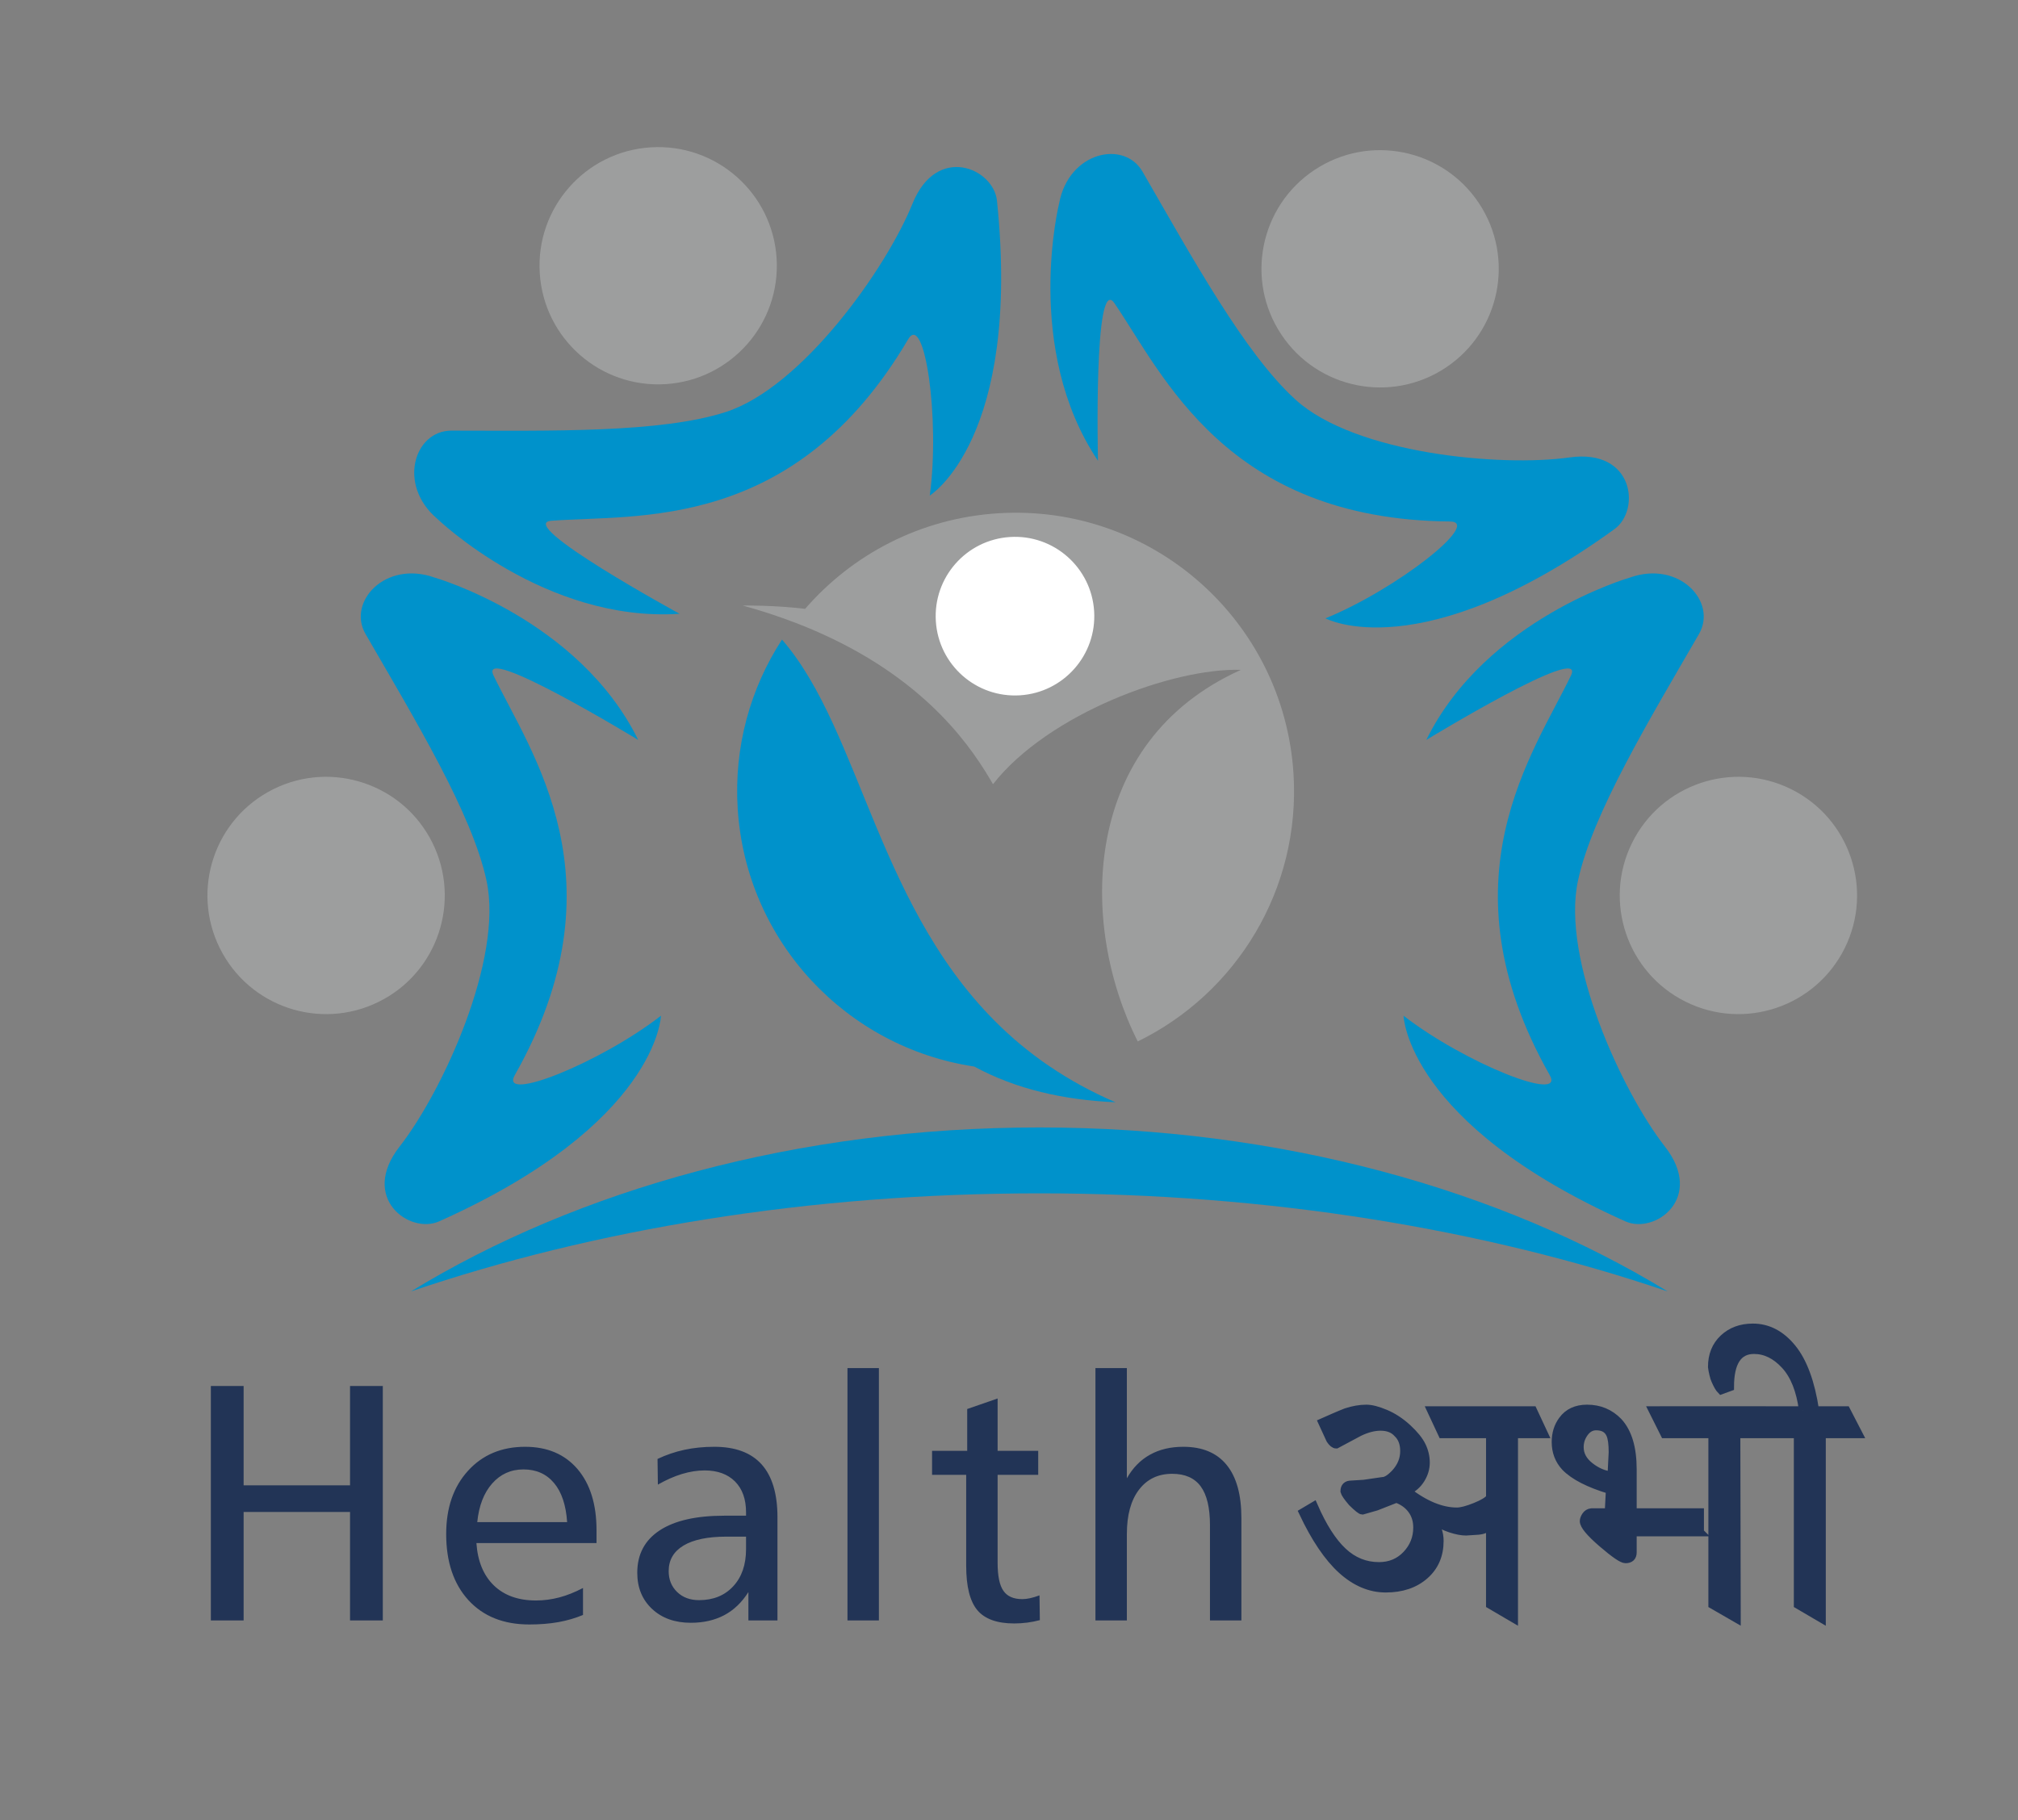 <?xml version="1.0" encoding="UTF-8"?>
<!DOCTYPE svg PUBLIC "-//W3C//DTD SVG 1.1//EN" "http://www.w3.org/Graphics/SVG/1.1/DTD/svg11.dtd">
<!-- Creator: CorelDRAW 2020 (64-Bit) -->
<svg xmlns="http://www.w3.org/2000/svg" xml:space="preserve" width="6.133in" height="5.533in" version="1.1" style="shape-rendering:geometricPrecision; text-rendering:geometricPrecision; image-rendering:optimizeQuality; fill-rule:evenodd; clip-rule:evenodd"
viewBox="0 0 5899.86 5322.7"
 xmlns:xlink="http://www.w3.org/1999/xlink"
 xmlns:xodm="http://www.corel.com/coreldraw/odm/2003">
 <rect x="0" y="0" width="5899.86" height="5322.7" fill="#808080" stroke="none"/>
 <defs>
  <style type="text/css">
   <![CDATA[
    .str0 {stroke:#223456;stroke-width:24.04;stroke-miterlimit:22.926}
    .fil0 {fill:none}
    .fil6 {fill:none;fill-rule:nonzero}
    .fil3 {fill:#9D9E9E}
    .fil2 {fill:#9D9E9E}
    .fil1 {fill:#0092CB}
    .fil4 {fill:white}
    .fil5 {fill:#223456;fill-rule:nonzero}
   ]]>
  </style>
 </defs>
 <g id="Layer_x0020_1">
  <g id="_3001238111776">
   <polygon class="fil0" points="-0,0 5899.86,0 5899.86,5322.7 -0,5322.7 "/>
   <rect class="fil0" x="-0" y="159.84" width="5808.52" height="4977.52"/>
   <g>
    <path class="fil1" d="M4169.87 2163.68c0,0 469.97,-286.64 423.16,-188.72 -108.35,226.02 -385.04,598.55 -62.24,1168.63 46.68,82.48 -248.86,-35.22 -427.34,-173.6 0,-0.01 8.66,314.73 648.35,601.21 86.74,38.95 233.13,-68.36 115.94,-218.4 -125.87,-161.21 -303.86,-548.26 -254.33,-777.56 42.23,-196.42 208.76,-470.54 353.76,-721.34 54.26,-93.89 -57.55,-216.24 -201.73,-165.15 0,0 -421.29,120.72 -595.57,474.93z"/>
    <path class="fil2" d="M4928.34 2929.14c-171.67,-85.03 -241.74,-293.27 -156.66,-464.85 85.1,-171.64 293.29,-241.86 464.88,-156.78 171.71,85.14 241.77,293.39 156.69,464.93 -85.17,171.66 -293.27,241.83 -464.9,156.7z"/>
    <path class="fil1" d="M3210.08 1347.41c0,0 -13.23,-550.32 48.11,-460.77 141.67,206.75 325.96,632.56 981.02,638.19 94.8,0.76 -155,197.84 -364.04,283.25 0.01,0 276.9,149.8 844.84,-260.84 77.07,-55.75 57.42,-236.18 -131.18,-209.69 -202.5,28.49 -626.67,-10.95 -800.61,-168.43 -148.84,-134.81 -302.94,-416.09 -447.83,-667.08 -54.08,-93.92 -215.94,-58.3 -243.76,92.05 0,0 -106.16,425.23 113.45,753.32z"/>
    <path class="fil2" d="M4227.06 1074.83c-159.53,106.15 -374.96,62.82 -480.94,-96.68 -106.13,-159.52 -62.82,-374.92 96.67,-481.03 159.59,-106.1 374.91,-62.66 480.92,96.79 106.1,159.57 62.81,374.85 -96.66,480.92z"/>
    <path class="fil1" d="M1986.85 1794.73c0,0 -483.33,-263.73 -375.1,-272.02 249.96,-19.31 710.87,34.04 1043.25,-530.49 48.05,-81.73 93.8,233.09 63.26,456.84 0,0 268.27,-164.85 196.53,-862.04 -9.66,-94.61 -175.84,-167.74 -247.16,8.8 -76.59,189.61 -322.92,537.26 -546.18,609.07 -191.21,61.51 -511.89,54.45 -801.61,54.25 -108.43,-0.06 -158.54,157.92 -42.14,257.21 0,0 315.13,304.62 709.14,278.38z"/>
    <path class="fil2" d="M2270.46 755.08c12.2,191.19 -133.12,356.01 -324.24,368.13 -191.23,12.12 -356.06,-133.04 -368.18,-324.25 -12.12,-191.19 133.07,-355.99 324.26,-368.11 191.24,-12.08 356.04,133.05 368.16,324.23z"/>
    <path class="fil3" d="M2353.81 1780.31c-89.51,-11 -182.63,-9.77 -182.63,-9.77l0 0c55.02,15.07 105.93,31.97 153.3,50.11l0 0c3.88,1.49 7.8,2.98 11.55,4.43l0 0 7.31 3c3.1,1.14 5.99,2.36 9,3.49l0 0c3.06,1.3 6.08,2.51 9.14,3.77l0 0 6.41 2.66c3.64,1.57 7.32,3.11 10.97,4.69l0 0 0.09 0.08 3.34 1.4 1.05 0.46c4.09,1.76 7.98,3.57 12.12,5.31l0 0 3.23 1.45 0.67 0.31 5.76 2.58c314.61,142.71 441.76,341.7 498.03,438.71l0 0c160.86,-205.37 525.73,-340.62 724.85,-334.35l0 0c-468.57,210.94 -475.04,742.96 -301.65,1086.53 287.56,-140.45 476.82,-444.15 455.33,-783.3 -28.44,-448.78 -415.22,-789.46 -863.87,-761.03l0 0c-226.84,14.38 -426.01,120.33 -563.99,279.48l0 0z"/>
    <path class="fil4" d="M2952.77 1570.21c-127.95,8.11 -224.84,118.28 -216.74,246.11 8.1,127.83 118.12,224.89 246.07,216.78 127.74,-8.1 224.84,-118.28 216.74,-246.11 -8.1,-127.83 -118.33,-224.88 -246.07,-216.79z"/>
    <path class="fil1" d="M2156.75 2364.83c24.71,389.91 320.06,698.21 691.5,753.71l0 0c122.29,66.4 260.87,97.6 413.04,104.55 -71.35,-30.71 -135.27,-66.11 -192.87,-105.25l0 0c-5.09,-3.39 -10.1,-6.81 -14.99,-10.29l0 0c-2.48,-1.73 -4.89,-3.47 -7.34,-5.24l0 0c-5.36,-3.81 -10.63,-7.62 -15.83,-11.53l0 0c-1.97,-1.44 -3.93,-2.92 -5.82,-4.38l0 0c-5.71,-4.31 -11.34,-8.62 -16.81,-12.98l0 0 -4.24 -3.28c-5.85,-4.62 -11.61,-9.29 -17.27,-14.04l0 0 -3.61 -2.99c-5.91,-4.87 -11.6,-9.7 -17.36,-14.68l0 0 -2.47 -2.26c-6.05,-5.25 -12.03,-10.63 -17.88,-16.02l0 0 -1.89 -1.73c-377.54,-347.47 -422.11,-877.91 -656.68,-1148.28l0 0c-92.06,141.67 -140.99,313.09 -129.48,494.7z"/>
    <path class="fil1" d="M3038.53 3296.69c705.68,0 1349.21,181.35 1837.1,479.45 -535.07,-181.78 -1164.16,-286.78 -1837.1,-286.78 -673.08,0 -1302.02,105 -1837.1,286.78 487.89,-298.1 1131.48,-479.45 1837.1,-479.45z"/>
    <path class="fil1" d="M1865.99 2163.68c0,0 -469.97,-286.64 -423.16,-188.72 108.35,226.02 385.04,598.55 62.24,1168.63 -46.68,82.48 248.86,-35.22 427.34,-173.6 0,-0.01 -8.66,314.73 -648.35,601.21 -86.74,38.95 -233.13,-68.36 -115.94,-218.4 125.87,-161.21 303.85,-548.26 254.32,-777.56 -42.23,-196.42 -208.76,-470.54 -353.76,-721.34 -54.26,-93.89 57.55,-216.24 201.73,-165.15 0,0 421.29,120.72 595.57,474.93z"/>
    <path class="fil2" d="M1107.52 2929.14c171.67,-85.03 241.74,-293.27 156.66,-464.85 -85.1,-171.64 -293.29,-241.86 -464.88,-156.78 -171.71,85.14 -241.77,293.39 -156.69,464.93 85.17,171.66 293.27,241.83 464.9,156.7z"/>
   </g>
   <g>
    <path class="fil5" d="M616.43 4052.65l95.81 0 0 290.39 311.13 0 0 -290.39 95.81 0 0 685.47 -95.81 0 0 -317.06 -311.13 0 0 317.06 -95.81 0 0 -685.47zm1127.55 421.75l0 37.53 -351.13 0c3.62,53.01 20.58,94.33 50.87,123.79 30.46,29.47 71.61,44.12 123.3,44.12 22.88,0 45.43,-2.96 67.99,-8.89 22.55,-5.93 45.6,-15.14 69.47,-27.65l0 78.85c-21.89,9.22 -45.76,16.13 -71.61,20.91 -25.85,4.61 -54.33,6.92 -85.44,6.92 -75.23,0 -134.49,-23.71 -177.95,-71.11 -43.29,-47.41 -65.03,-111.94 -65.03,-193.43 0,-76.55 21.24,-138.12 63.87,-184.87 42.47,-46.75 98.28,-70.13 166.92,-70.13 65.03,0 115.89,21.73 153.1,65.03 37.04,43.46 55.64,103.05 55.64,178.94zm-85.93 -23.71c-3.29,-49.55 -15.97,-87.74 -38.19,-114.25 -22.22,-26.5 -52.02,-39.84 -89.39,-39.84 -36.88,0 -67.49,13.83 -91.69,41.32 -24.2,27.49 -38.69,65.02 -43.46,112.76l262.73 0zm465.62 42.47c-54.49,0 -96.3,8.73 -125.27,26.01 -28.97,17.45 -43.46,42.31 -43.46,74.74 0,24.86 8.23,45.1 24.7,61.08 16.46,15.97 37.86,23.87 64.2,23.87 41.48,0 74.74,-13.5 99.76,-40.5 25.03,-26.99 37.53,-63.21 37.53,-108.48l0 -36.71 -57.45 0zm149.31 -56.47l0 301.42 -84.94 0 0 -82.97c-19.09,30.29 -42.64,52.84 -70.62,67.66 -28.15,14.82 -60.58,22.23 -97.62,22.23 -46.75,0 -84.62,-13.5 -113.42,-40.5 -28.81,-27 -43.29,-62.23 -43.29,-105.69 0,-53.99 21.9,-95.31 65.52,-123.96 43.62,-28.64 106.68,-42.97 188.82,-42.97l63.71 0 0 -9.71c0,-38.52 -10.7,-68.65 -32.1,-90.21 -21.56,-21.56 -51.2,-32.43 -88.9,-32.43 -21.4,0 -43.46,3.46 -66.34,10.37 -22.72,6.92 -46.26,17.28 -70.46,31.12l-0.99 -75.07c24.86,-11.85 50.87,-20.74 78.19,-26.67 27.33,-5.92 56.63,-8.89 87.74,-8.89 61.4,0 107.5,17.12 138.45,51.53 30.78,34.4 46.26,85.93 46.26,154.74zm204.7 -436.4l91.86 0 0 737.82 -91.86 0 0 -737.82zm438.95 88.9l0 153.1 118.69 0 0 70.13 -118.69 0 0 256.97c0,38.52 5.6,66.01 16.96,82.15 11.19,16.3 29.63,24.36 55.31,24.36 6.42,0 13.83,-0.82 22.22,-2.63 8.4,-1.81 17.78,-4.61 27.98,-8.4l0.99 72.43c-12.18,3.29 -24.53,5.6 -36.88,7.24 -12.51,1.65 -25.02,2.47 -38.03,2.47 -50.21,0 -86.09,-13.01 -107.82,-38.85 -21.73,-26.01 -32.6,-69.3 -32.6,-130.05l0 -265.69 -99.76 0 0 -70.13 102.72 0 0 -122.31 88.89 -30.78zm286.02 -88.9l91.86 0 0 322.16c17.28,-30.46 39.84,-53.5 67.49,-68.81 27.65,-15.47 60.09,-23.21 97.29,-23.21 55.81,0 98.11,17.61 126.92,53.01 28.81,35.39 43.13,87.08 43.13,155.23l0 299.44 -91.86 0 0 -278.7c0,-50.87 -9.06,-88.57 -27,-113.09 -17.94,-24.53 -45.76,-36.88 -83.46,-36.88 -41.15,0 -73.42,15.47 -97.13,46.59 -23.54,30.95 -35.39,74.08 -35.39,129.39l0 252.69 -91.86 0 0 -737.82z"/>
    <g>
     <path class="fil6 str0" d="M4513.93 4193.33l-87.91 0 0 539.39 -69.4 -40.68 0 -228.05c-5.4,2.31 -10.6,4.62 -15.61,6.94 -5.01,2.31 -11.38,3.86 -19.28,4.63l-35.86 2.31c-12.34,0 -27.57,-2.89 -45.3,-8.68 -17.74,-5.78 -33.74,-14.07 -47.62,-24.87l-4.05 2.31c13.11,17.74 19.66,37.4 19.66,58.99 0,41.64 -14.46,75.18 -43.57,100.63 -29.11,25.45 -66.9,38.17 -113.55,38.17 -45.69,0 -88.49,-18.12 -128.58,-54.36 -39.91,-36.24 -77.69,-92.14 -113.35,-167.72l31.23 -18.5c26.22,60.15 54.56,104.48 85.02,133.02 30.46,28.53 65.74,42.8 105.84,42.8 32.38,0 59.18,-11.18 80.39,-33.55 21.21,-22.36 31.81,-48.96 31.81,-79.81 0,-20.05 -5.4,-37.4 -16.19,-52.05 -10.8,-14.65 -25.84,-25.45 -45.11,-32.38l-58.99 23.13 -40.48 11.57c-3.86,0 -13.88,-7.9 -30.07,-23.9 -13.11,-15.23 -20.44,-26.03 -21.98,-32 0,-12.91 6.56,-19.47 19.66,-19.47l37.02 -2.31 54.36 -7.9c10.02,0 22.36,-7.71 37.02,-23.13 17.74,-19.28 26.6,-40.87 26.6,-64.78 0,-22.36 -6.56,-39.71 -19.67,-52.05 -11.57,-13.11 -28.14,-19.66 -49.74,-19.66 -19.28,0 -40.1,5.4 -62.46,16.19l-67.09 35.86c-5.4,0 -11.18,-4.62 -17.35,-13.88l-23.13 -50.32c6.94,-3.08 17.74,-7.71 32.38,-14.26 14.65,-6.36 26.99,-11.57 37.02,-15.43 20.82,-6.74 40.48,-10.22 58.99,-10.22 14.65,0 33.35,4.82 56.1,14.46 22.75,9.64 44.15,23.71 64.2,42.22 20.05,18.51 33.93,35.66 41.64,51.47 7.71,15.81 11.57,32.19 11.57,49.16 0,16.96 -4.82,33.16 -14.46,48.58 -9.64,15.42 -22.94,26.99 -39.91,34.7 51.67,40.1 100.25,60.15 145.74,60.15 12.34,0 30.07,-4.63 53.21,-13.88 23.13,-9.26 37.78,-18.12 43.95,-26.6l0 -186.23 -139.96 0 -32.39 -69.4 297.26 0 32.39 69.4zm197.79 121.45l3.47 -68.24c0,-23.9 -2.31,-41.26 -6.94,-52.05 -6.94,-16.19 -20.82,-24.29 -41.64,-24.29 -13.88,0 -25.45,6.36 -34.7,19.08 -9.25,12.72 -13.88,26.8 -13.88,42.22 0,21.59 10.02,40.29 30.07,56.1 20.05,15.81 41.26,24.87 63.62,27.18zm257.94 165.4l-196.63 0 0 58.99c0,13.11 -6.94,19.66 -20.82,19.66 -9.25,0 -31.81,-15.42 -67.66,-46.27 -35.86,-30.84 -53.78,-52.44 -53.78,-64.77 0,-4.63 1.93,-9.83 5.78,-15.61 3.86,-5.79 9.25,-9.06 16.19,-9.84l50.89 0 3.47 -65.93c-61.69,-18.5 -105.26,-40.87 -130.71,-67.09 -18.5,-20.05 -27.76,-44.34 -27.76,-72.87 0,-24.68 6.56,-45.88 19.66,-63.62 16.19,-22.36 40.1,-33.55 71.71,-33.55 36.24,0 66.7,12.72 91.38,38.17 27.76,30.07 41.64,76.34 41.64,138.8l0 126.07 196.63 0 0 57.83zm-102.94 -286.85l-34.7 -69.4 107.57 0 34.7 69.4 -107.57 0zm283.38 -69.4l34.7 69.4 -108.73 0 1.16 539.39 -70.56 -40.68 0 -498.72 -99.09 0 -35.08 -69.4 277.6 0zm121.45 0c-7.71,-58.61 -25.26,-102.75 -52.63,-132.44 -27.37,-29.69 -57.64,-44.53 -90.8,-44.53 -47.04,0 -70.55,36.24 -70.55,108.73l-25.45 9.26c-5.4,-5.4 -11.18,-15.43 -17.35,-29.88 -1.54,-3.09 -3.28,-8.68 -5.2,-16.58 -1.93,-8.1 -3.28,-15.23 -4.05,-21.4 0,-34.51 11.18,-62.27 33.54,-83.28 22.36,-21.01 50.9,-31.62 85.59,-31.62 43.95,0 82.12,19.86 114.51,59.57 32.39,39.72 54.75,100.44 67.09,182.18l91.38 0 35.86 69.4 -107.57 0 0 539.39 -69.4 -40.68 0 -498.72 -114.32 0 -36.05 -69.4 165.41 0z"/>
     <path id="1" class="fil5" d="M4513.93 4193.33l-87.91 0 0 539.39 -69.4 -40.68 0 -228.05c-5.4,2.31 -10.6,4.62 -15.61,6.94 -5.01,2.31 -11.38,3.86 -19.28,4.63l-35.86 2.31c-12.34,0 -27.57,-2.89 -45.3,-8.68 -17.74,-5.78 -33.74,-14.07 -47.62,-24.87l-4.05 2.31c13.11,17.74 19.66,37.4 19.66,58.99 0,41.64 -14.46,75.18 -43.57,100.63 -29.11,25.45 -66.9,38.17 -113.55,38.17 -45.69,0 -88.49,-18.12 -128.58,-54.36 -39.91,-36.24 -77.69,-92.14 -113.35,-167.72l31.23 -18.5c26.22,60.15 54.56,104.48 85.02,133.02 30.46,28.53 65.74,42.8 105.84,42.8 32.38,0 59.18,-11.18 80.39,-33.55 21.21,-22.36 31.81,-48.96 31.81,-79.81 0,-20.05 -5.4,-37.4 -16.19,-52.05 -10.8,-14.65 -25.84,-25.45 -45.11,-32.38l-58.99 23.13 -40.48 11.57c-3.86,0 -13.88,-7.9 -30.07,-23.9 -13.11,-15.23 -20.44,-26.03 -21.98,-32 0,-12.91 6.56,-19.47 19.66,-19.47l37.02 -2.31 54.36 -7.9c10.02,0 22.36,-7.71 37.02,-23.13 17.74,-19.28 26.6,-40.87 26.6,-64.78 0,-22.36 -6.56,-39.71 -19.67,-52.05 -11.57,-13.11 -28.14,-19.66 -49.74,-19.66 -19.28,0 -40.1,5.4 -62.46,16.19l-67.09 35.86c-5.4,0 -11.18,-4.62 -17.35,-13.88l-23.13 -50.32c6.94,-3.08 17.74,-7.71 32.38,-14.26 14.65,-6.36 26.99,-11.57 37.02,-15.43 20.82,-6.74 40.48,-10.22 58.99,-10.22 14.65,0 33.35,4.82 56.1,14.46 22.75,9.64 44.15,23.71 64.2,42.22 20.05,18.51 33.93,35.66 41.64,51.47 7.71,15.81 11.57,32.19 11.57,49.16 0,16.96 -4.82,33.16 -14.46,48.58 -9.64,15.42 -22.94,26.99 -39.91,34.7 51.67,40.1 100.25,60.15 145.74,60.15 12.34,0 30.07,-4.63 53.21,-13.88 23.13,-9.26 37.78,-18.12 43.95,-26.6l0 -186.23 -139.96 0 -32.39 -69.4 297.26 0 32.39 69.4zm197.79 121.45l3.47 -68.24c0,-23.9 -2.31,-41.26 -6.94,-52.05 -6.94,-16.19 -20.82,-24.29 -41.64,-24.29 -13.88,0 -25.45,6.36 -34.7,19.08 -9.25,12.72 -13.88,26.8 -13.88,42.22 0,21.59 10.02,40.29 30.07,56.1 20.05,15.81 41.26,24.87 63.62,27.18zm257.94 165.4l-196.63 0 0 58.99c0,13.11 -6.94,19.66 -20.82,19.66 -9.25,0 -31.81,-15.42 -67.66,-46.27 -35.86,-30.84 -53.78,-52.44 -53.78,-64.77 0,-4.63 1.93,-9.83 5.78,-15.61 3.86,-5.79 9.25,-9.06 16.19,-9.84l50.89 0 3.47 -65.93c-61.69,-18.5 -105.26,-40.87 -130.71,-67.09 -18.5,-20.05 -27.76,-44.34 -27.76,-72.87 0,-24.68 6.56,-45.88 19.66,-63.62 16.19,-22.36 40.1,-33.55 71.71,-33.55 36.24,0 66.7,12.72 91.38,38.17 27.76,30.07 41.64,76.34 41.64,138.8l0 126.07 196.63 0 0 57.83zm-102.94 -286.85l-34.7 -69.4 107.57 0 34.7 69.4 -107.57 0zm283.38 -69.4l34.7 69.4 -108.73 0 1.16 539.39 -70.56 -40.68 0 -498.72 -99.09 0 -35.08 -69.4 277.6 0zm121.45 0c-7.71,-58.61 -25.26,-102.75 -52.63,-132.44 -27.37,-29.69 -57.64,-44.53 -90.8,-44.53 -47.04,0 -70.55,36.24 -70.55,108.73l-25.45 9.26c-5.4,-5.4 -11.18,-15.43 -17.35,-29.88 -1.54,-3.09 -3.28,-8.68 -5.2,-16.58 -1.93,-8.1 -3.28,-15.23 -4.05,-21.4 0,-34.51 11.18,-62.27 33.54,-83.28 22.36,-21.01 50.9,-31.62 85.59,-31.62 43.95,0 82.12,19.86 114.51,59.57 32.39,39.72 54.75,100.44 67.09,182.18l91.38 0 35.86 69.4 -107.57 0 0 539.39 -69.4 -40.68 0 -498.72 -114.32 0 -36.05 -69.4 165.41 0z"/>
    </g>
   </g>
  </g>
 </g>
</svg>
